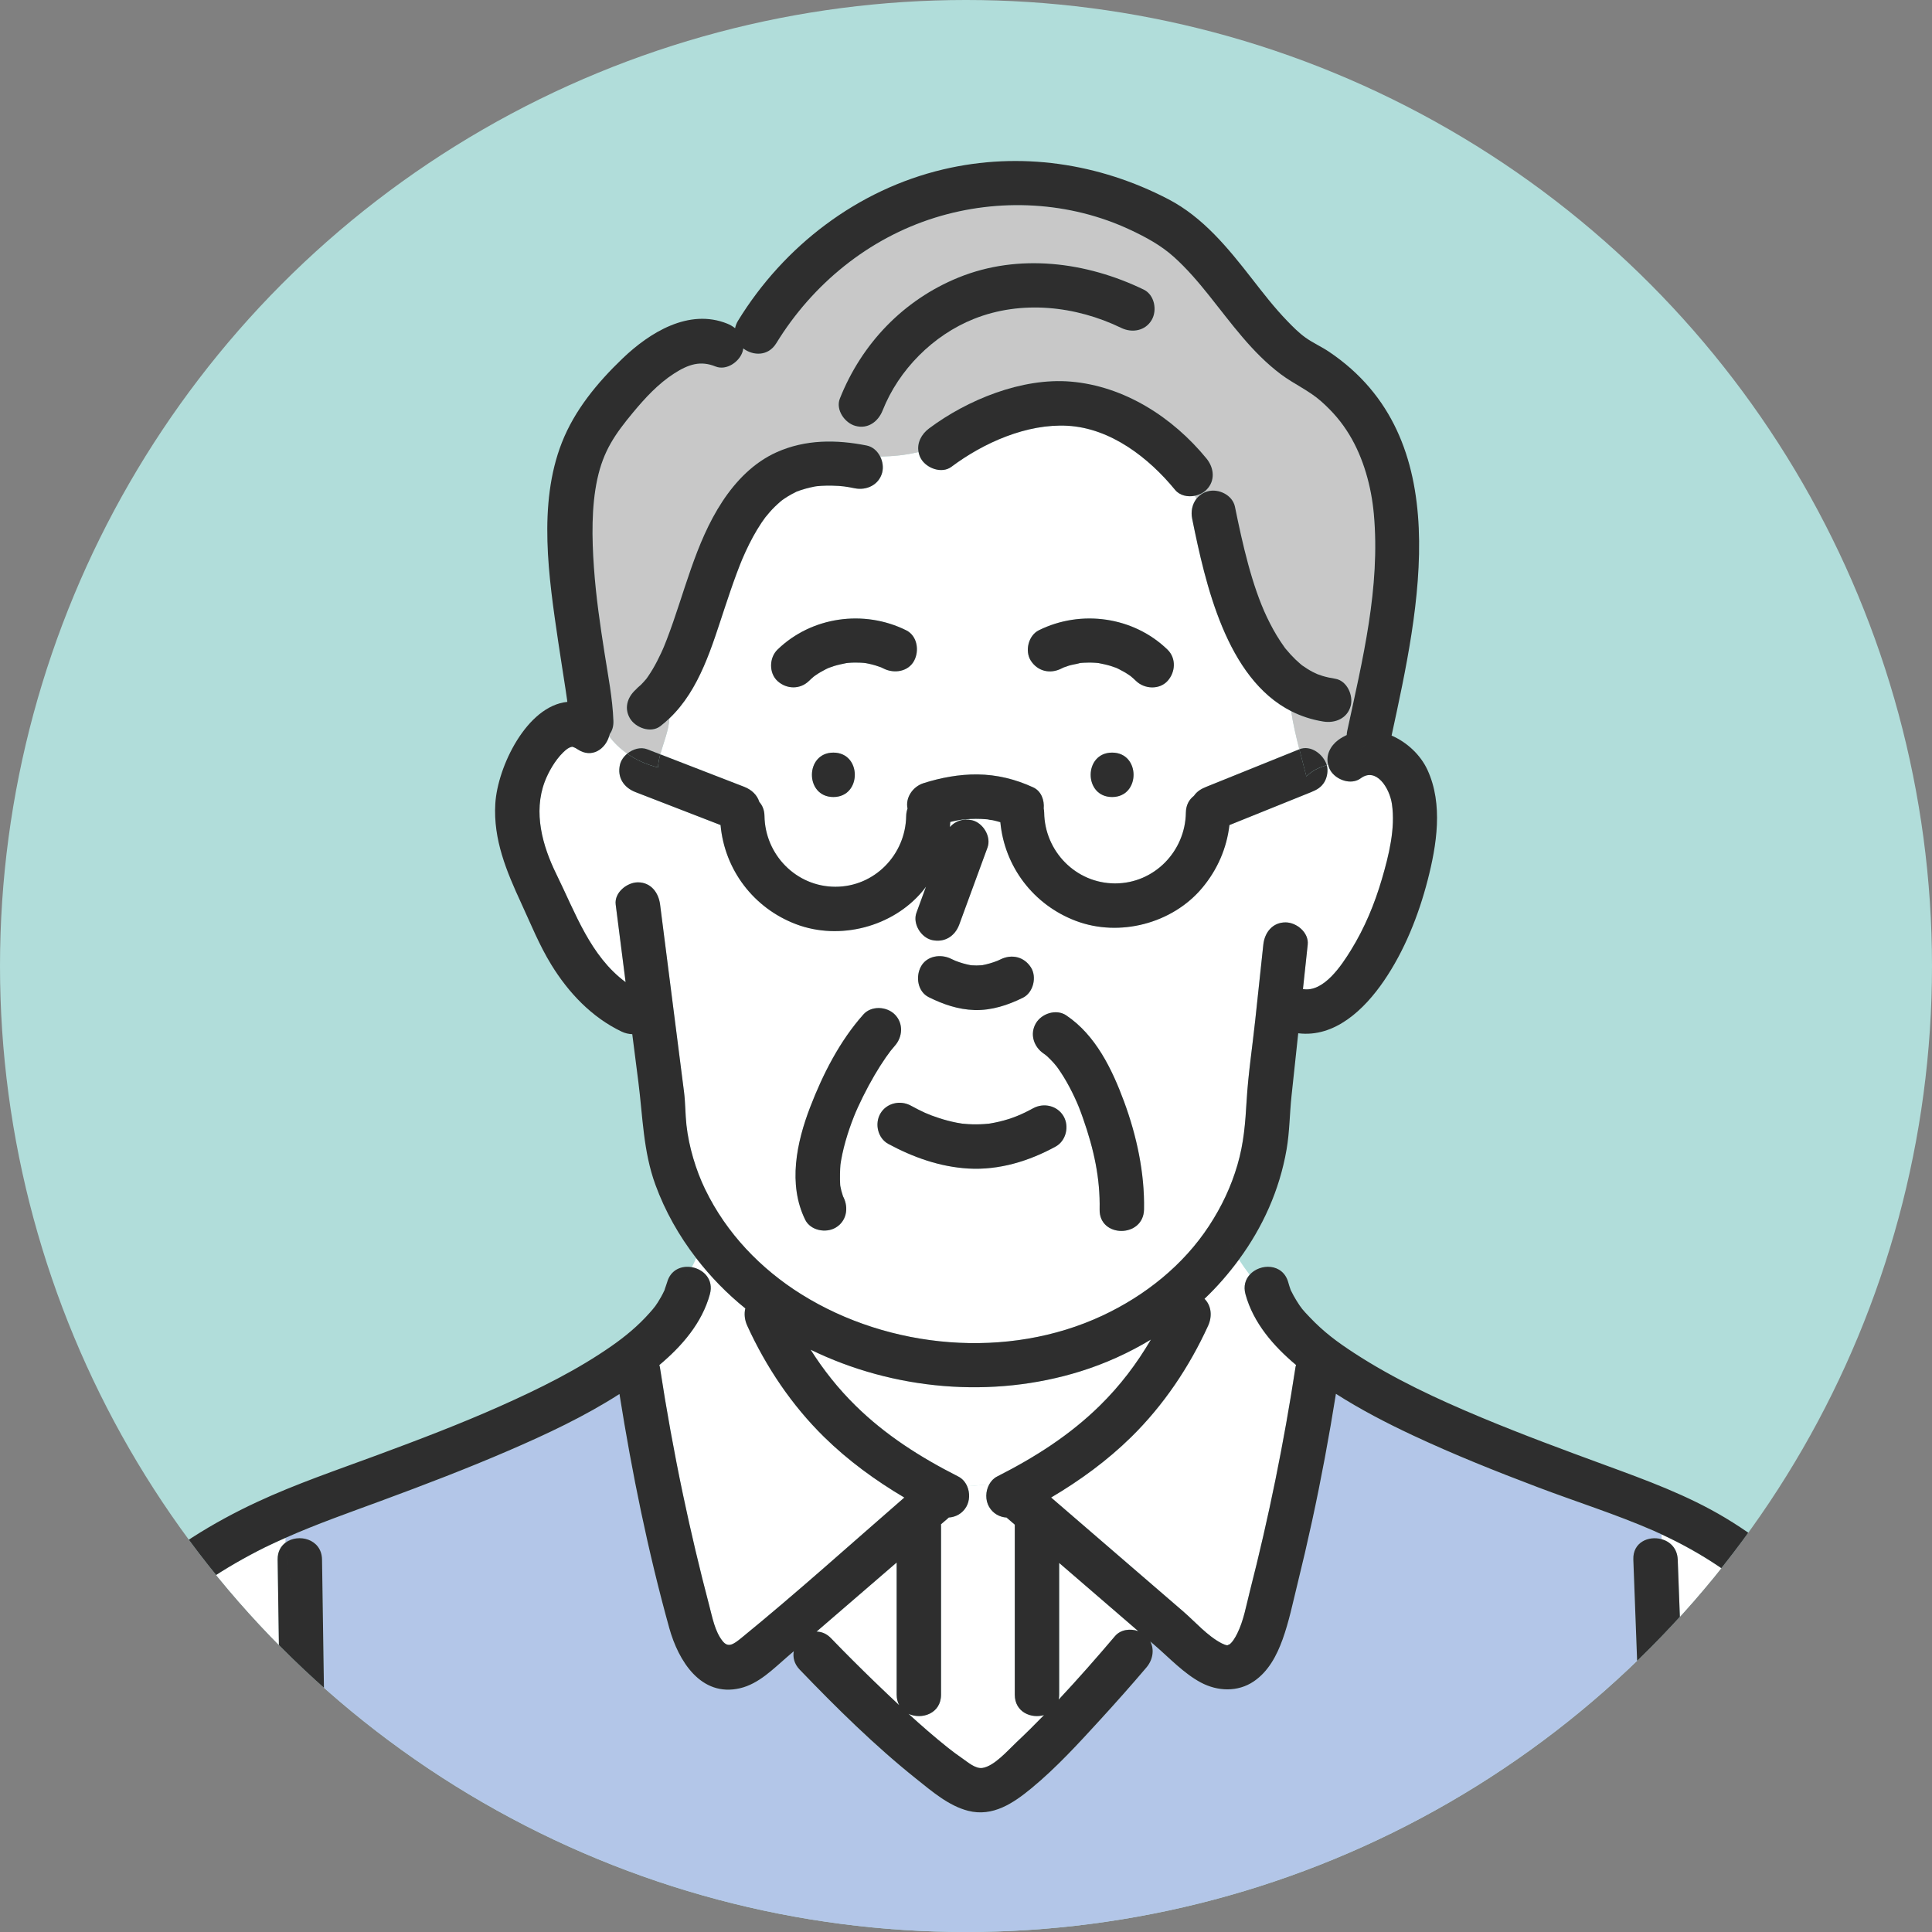 <?xml version="1.0" encoding="UTF-8"?>
<svg id="_レイヤー_1" data-name="レイヤー 1" xmlns="http://www.w3.org/2000/svg" width="300" height="300" xmlns:xlink="http://www.w3.org/1999/xlink" viewBox="0 0 300 300">
  <rect x="0" y="0" width="300" height="300" fill="#808080" stroke="none"/>
  <defs>
    <clipPath id="clippath">
      <circle cx="150" cy="150" r="150" style="fill: none;"/>
    </clipPath>
  </defs>
  <circle cx="150" cy="150" r="150" style="fill: #b1ddda;"/>
  <g style="clip-path: url(#clippath);">
    <g>
      <path d="M173.329,103.705c.011.005.02.009.03.014.132.051.206.07-.03-.014Z" style="fill: #ffb4b4;"/>
      <path d="M175.635,105.047c.003.003.006.006.009.009.022.013.047.032.065.037-.023-.007-.05-.031-.075-.046Z" style="fill: #ffb4b4;"/>
      <path d="M175.557,104.977c-.252-.213-.147-.092-.012.015.031.024.06.038.09.055-.027-.023-.051-.048-.078-.07Z" style="fill: #ffb4b4;"/>
      <path d="M167.77,102.947c-.392.037-.318.061-.133.035.05-.013.104-.021.152-.036-.006 0-.013.001-.019.002Z" style="fill: #ffb4b4;"/>
      <path d="M167.789,102.946c.008-.001.017-.001.025-.002.024-.007.049-.013.073-.021-.031.011-.067.013-.099.023Z" style="fill: #ffb4b4;"/>
      <path d="M173.329,103.705c-.071-.031-.145-.057-.206-.095.043.027.108.057.172.083.004.002.008.003.012.004.01.004.013.005.022.008Z" style="fill: #ffb4b4;"/>
      <path d="M139.23,263.154v-20.524c-3.088,2.664-6.176,5.327-9.265,7.991-1.057.911-2.114,1.823-3.171,2.735.767.011,1.554.306,2.25,1.031,2.196,2.284,4.447,4.517,6.722,6.722,1.273,1.234,2.56,2.456,3.858,3.668-.242-.453-.395-.987-.395-1.622Z" style="fill: #fff;"/>
      <path d="M176.746,253.281c-1.716-1.48-3.433-2.961-5.149-4.441-2.376-2.049-4.752-4.099-7.128-6.148v20.462c0,.269-.028.521-.075.757,3.006-3.211,5.913-6.521,8.748-9.861.871-1.026,2.37-1.204,3.604-.769Z" style="fill: #fff;"/>
      <path d="M193.397,200.969c-.343-1.25-.011-2.281.646-3.022-.583-.758-1.133-1.551-1.666-2.361-1.6,2.178-3.377,4.226-5.345,6.092,1.096,1.088,1.216,2.751.56,4.185-2.928,6.406-6.905,12.331-11.938,17.278-3.719,3.656-7.951,6.741-12.436,9.392,4.504,3.885,9.008,7.769,13.512,11.654,2.323,2.004,4.646,4.007,6.969,6.011,1.885,1.626,3.786,3.835,6.01,4.981.285.147.69.305.888.301-.026.001.485-.253.254-.091.516-.36.949-1.101,1.267-1.742,1.002-2.016,1.397-4.373,1.952-6.538,2.945-11.496,5.304-23.135,7.1-34.865.015-.1.058-.188.085-.283-3.497-2.931-6.634-6.525-7.859-10.991Z" style="fill: #fff;"/>
      <path d="M110.23,200.969c-1.228,4.479-4.33,8.045-7.855,11.004.025.091.067.175.082.271,1.017,6.639,2.208,13.25,3.592,19.823,1.222,5.805,2.589,11.58,4.099,17.317.472,1.794.865,3.95,2.047,5.434.863,1.083,1.653.56,2.946-.495,8.607-7.022,16.888-14.494,25.28-21.782-4.489-2.653-8.722-5.741-12.449-9.398-5.036-4.942-9.011-10.874-11.939-17.278-.401-.877-.515-1.831-.3-2.691-2.854-2.3-5.412-4.93-7.634-7.813-.2.479-.427.95-.674,1.413,1.816.325,3.433,1.902,2.803,4.197Z" style="fill: #fff;"/>
      <path d="M292.744,298.479c-.923-5.869-1.906-11.732-3.059-17.562-.951-4.807-1.932-9.679-3.629-14.289-4.79-13.011-15.675-22.66-28.047-28.363v.736c1.319.368,2.442,1.417,2.507,3.168.123,3.288.247,6.575.37,9.863.535,14.28,1.071,28.561,1.606,42.841.113,3.009.226,6.019.339,9.028h30.736c-.272-1.808-.538-3.616-.822-5.422Z" style="fill: #fff;"/>
      <path d="M256.727,237.678c-5.816-2.532-11.926-4.458-17.857-6.702-6.571-2.486-13.107-5.097-19.471-8.078-4.105-1.923-8.143-4.017-11.96-6.458-1.057,6.619-2.28,13.209-3.704,19.759-.714,3.281-1.473,6.553-2.279,9.813-.705,2.852-1.302,5.809-2.304,8.576-.91,2.513-2.2,4.961-4.464,6.502-2.49,1.694-5.64,1.559-8.233.174-2.631-1.405-4.874-3.811-7.115-5.744-.241-.208-.482-.416-.723-.624.67,1.299.38,2.877-.6,4.031-2.345,2.762-4.755,5.472-7.201,8.145-3.372,3.684-6.798,7.435-10.66,10.618-2.804,2.311-5.987,4.472-9.81,3.506-3.034-.767-5.66-3.043-8.059-4.957-6.452-5.151-12.401-11.026-18.118-16.975-.857-.892-1.082-1.911-.916-2.852-.344.296-.688.593-1.032.89-2.173,1.874-4.407,4.17-7.299,4.852-6.107,1.44-9.598-4.295-10.993-9.312-3.317-11.933-5.798-24.137-7.742-36.371-5.42,3.479-11.319,6.243-17.211,8.787-6.523,2.816-13.159,5.352-19.824,7.81-4.979,1.837-9.993,3.59-14.84,5.747.008.242.013.485.024.727,1.967-1.468,5.62-.595,5.668,2.63.047,3.147.093,6.295.14,9.442.201,13.611.403,27.222.604,40.833.057,3.819.113,7.638.17,11.458h205.016c-.434-11.575-.868-23.15-1.302-34.725-.338-9.002-.675-18.005-1.013-27.007-.101-2.686,2.374-3.729,4.388-3.168v-.736c-.427-.197-.851-.401-1.282-.589Z" style="fill: #b3c6e8;"/>
      <path d="M41.146,240.272c-12.378,6.169-23.848,15.466-27.794,29.229-3.027,10.559-4.744,21.554-6.565,32.37-.114.676-.219,1.354-.332,2.031h37.569c-.178-12.049-.357-24.098-.535-36.147-.126-8.528-.252-17.057-.379-25.585-.018-1.212.49-2.08,1.227-2.63-.011-.242-.016-.485-.024-.727-1.062.473-2.126.94-3.168,1.46Z" style="fill: #fff;"/>
      <path d="M150.037,233.989c-.606,1.035-1.632,1.583-2.72,1.652-.022.02-.036.045-.058.064-.384.331-.767.661-1.15.992.002.055.016.103.016.161v26.296c0,2.936-3.004,3.917-5.046,2.972,1.977,1.806,3.994,3.566,6.084,5.234.665.531,1.394,1.081,2.291,1.698.807.555,2.009,1.621,3.081,1.468,1.841-.262,3.969-2.736,5.27-3.958,1.468-1.379,2.899-2.801,4.308-4.248-1.998.58-4.54-.47-4.54-3.166v-26.296c0-.037.009-.067.01-.104-.405-.35-.811-.699-1.216-1.049-.02-.017-.033-.04-.052-.058-1.088-.065-2.114-.612-2.726-1.658-.608-1.04-.574-2.436.017-3.497-1.194.073-2.349.246-3.432.277.448,1.019.418,2.271-.137,3.22Z" style="fill: #fff;"/>
      <path d="M154.827,229.272c5.94-3.014,11.29-6.43,15.952-11.006,3.155-3.097,5.734-6.507,7.935-10.258-3.418,2.062-7.09,3.728-10.915,4.923-13.709,4.284-29.041,2.931-41.928-3.352,1.987,3.135,4.268,6.024,6.977,8.688,4.655,4.576,10.015,7.994,15.952,11.006.637.323,1.096.866,1.374,1.497,1.083-.031,2.238-.204,3.432-.277.283-.509.682-.947,1.22-1.22Z" style="fill: #fff;"/>
      <path d="M185.117,80.535c-.227-1.115.017-2.247.667-3.083-.078-.157-.157-.315-.234-.472-1.123.231-2.358-.022-3.093-.92-4.073-4.972-9.974-9.562-16.655-9.943-6.351-.363-13.075,2.633-18.067,6.368-1.5,1.122-3.859.23-4.717-1.237-.205-.351-.32-.706-.389-1.06-2.08.499-3.91.66-5.953.705.393.784.525,1.708.3,2.525-.518,1.887-2.416,2.77-4.241,2.408-1.377-.274-1.967-.37-3.477-.41-.573-.015-1.146-.008-1.718.027-.23.014-.46.035-.689.057-.11.013-.247.031-.311.044-.977.193-1.924.44-2.854.801-.03.016-.057.031-.107.057-.208.108-.419.209-.626.321-.408.222-.804.464-1.188.725-.131.089-.258.182-.386.275-.079.062-.183.146-.234.194-.273.25-.553.49-.818.75-.529.518-1.018,1.078-1.481,1.657-.102.151-.482.669-.58.814-.244.363-.478.733-.704,1.108-.436.723-.839,1.466-1.218,2.22-.392.781-.754,1.577-1.098,2.38-.071.179-.319.786-.357.882-.173.439-.341.878-.505,1.32-.644,1.728-1.231,3.477-1.814,5.226-2.014,6.046-3.901,12.797-8.633,17.281-.07,1.783-.917,3.793-1.408,5.577,4.34,1.68,8.679,3.36,13.018,5.04,1.175.455,2.022,1.282,2.352,2.346.476.538.792,1.256.804,2.174.083,6.011,4.916,10.994,11.002,11.002,6.094.008,10.92-4.991,11.002-11.002.006-.425.09-.796.209-1.14-.364-1.721.848-3.421,2.468-3.937,2.692-.858,5.555-1.393,8.387-1.364,3.039.031,5.908.745,8.657,2.009,1.259.579,1.751,1.98,1.635,3.287.036.2.068.404.071.626.083,6.011,4.916,10.994,11.002,11.002,6.094.008,10.92-4.992,11.002-11.002.016-1.181.523-2.038,1.246-2.591.482-.709,1.135-1.089,1.933-1.411.608-.245,1.215-.49,1.823-.735,4.207-1.697,8.414-3.394,12.62-5.091-.518-2.013-.966-3.93-1.271-5.918-10.087-5.121-13.32-19.787-15.377-29.894ZM129.405,123.76c-4.444,0-4.436-6.895,0-6.895,4.444,0,4.436,6.895,0,6.895ZM141.951,102.588c-.91,1.722-3.104,2.038-4.717,1.237-.142-.071-.287-.137-.43-.206-.005-.002-.006-.002-.011-.004-.29-.101-.577-.205-.871-.293-.33-.098-.665-.183-1.002-.255-.15-.032-.3-.062-.451-.089-.025-.004-.072-.012-.124-.02-.098-.011-.193-.021-.213-.023-.153-.013-.306-.024-.459-.032-.307-.016-.614-.023-.921-.019-.346.004-.691.021-1.036.05-.09.008-.179.017-.268.027-.666.143-1.324.266-1.976.472-.278.088-.548.196-.823.289-.127.059-.255.116-.38.179-.583.29-1.145.621-1.68.992-.044.031-.175.131-.239.177-.258.216-.504.443-.746.677-1.384,1.342-3.482,1.279-4.875,0-1.357-1.246-1.297-3.618,0-4.875,5.29-5.128,13.43-6.256,19.985-3,1.724.856,2.06,3.158,1.237,4.717ZM172.688,123.76c-4.444,0-4.436-6.895,0-6.895,4.444,0,4.436,6.895,0,6.895ZM181.288,105.747c-1.273,1.387-3.579,1.256-4.875,0-.248-.241-.506-.467-.768-.692-.035-.02-.064-.036-.1-.064-.076-.059-.15-.123-.211-.164-.538-.367-1.104-.692-1.689-.977-.091-.044-.187-.09-.285-.132-.021-.008-.043-.017-.065-.026-.286-.101-.569-.205-.859-.294-.619-.19-1.243-.31-1.875-.439-.125-.012-.249-.025-.374-.034-.345-.026-.691-.039-1.036-.04-.307-.001-.614.008-.921.027-.138.008-.276.02-.414.032-.064.018-.124.03-.178.038-.537.147-1.119.211-1.652.375-.279.086-.55.191-.826.286-.125.061-.252.12-.377.183-1.731.86-3.649.42-4.717-1.237-.961-1.491-.382-3.913,1.237-4.717,6.556-3.256,14.695-2.128,19.985,3,1.383,1.341,1.247,3.517,0,4.875Z" style="fill: #fff;"/>
      <path d="M213.327,79.8c-.379-4.173-1.579-8.638-3.813-12.314-1.196-1.968-2.556-3.554-4.344-5.145-1.921-1.71-4.252-2.698-6.279-4.221-4.502-3.382-7.71-7.938-11.193-12.29-1.677-2.095-3.431-4.148-5.432-5.943-1.998-1.793-4.297-3.037-6.715-4.174-9.448-4.442-20.428-4.999-30.348-1.916-10.331,3.211-19.027,10.313-24.658,19.498-1.274,2.078-3.643,1.96-5.138.808-.021.132-.03.261-.068.397-.453,1.649-2.514,3.105-4.241,2.408-2.318-.935-4.165-.357-6.417,1.088-2.453,1.573-4.499,3.79-6.351,6.018-2.86,3.441-4.634,6.01-5.583,10.399-.918,4.243-.849,9.126-.521,13.73.33,4.628.944,8.778,1.655,13.323.542,3.466,1.237,6.973,1.368,10.485.031.836-.188,1.514-.565,2.034-.024.12-.073.233-.108.351.763,1.032,1.714,1.939,2.81,2.699.874-.725,2.083-1.087,3.113-.688.624.242,1.248.483,1.872.725.052.02.104.04.156.06.492-1.784,1.338-3.794,1.408-5.577-.448.424-.912.836-1.414,1.217-1.492,1.133-3.864.221-4.717-1.237-1.02-1.744-.243-3.592,1.237-4.717-.825.626.318-.319.499-.501.276-.277.529-.572.785-.866.017-.019.021-.022.034-.037.008-.011.009-.013.018-.026.093-.135.191-.267.283-.402.238-.347.463-.703.678-1.064.477-.801.902-1.633,1.296-2.478.098-.21.193-.421.287-.632.001-.002.112-.262.177-.412.088-.225.378-.948.458-1.155,2.734-7.116,4.361-14.896,8.594-21.344,2.117-3.225,4.896-6.096,8.463-7.686,4.459-1.987,9.227-1.975,13.952-1.036.952.19,1.683.871,2.107,1.716,2.044-.045,3.873-.206,5.953-.705-.271-1.399.438-2.767,1.626-3.656,5.964-4.462,14.447-7.913,22.007-7.276,8.342.702,15.851,5.559,21.069,11.93,1.184,1.445,1.425,3.45,0,4.875-.462.462-1.102.78-1.783.92.077.157.157.315.234.472.417-.537.998-.954,1.741-1.158,1.708-.469,3.869.583,4.241,2.408,1.173,5.762,2.619,12.195,4.953,17.114.615,1.297,1.304,2.562,2.095,3.761.191.29.39.575.591.858.085.118.124.176.148.212.023.025.062.071.147.173.461.558.949,1.093,1.47,1.595.237.228.484.444.729.662.083.072.17.142.255.212.021.015.039.028.071.052.531.374,1.077.718,1.653,1.02.086.045.627.284.692.324.25.094.502.185.757.263.654.2,1.319.339,1.993.446,1.849.295,2.859,2.6,2.408,4.241-.532,1.935-2.404,2.7-4.241,2.408-1.831-.292-3.486-.848-4.992-1.613.304,1.987.753,3.905,1.271,5.918h0c1.791-.722,3.72.797,4.241,2.408.005.016.005.036.009.052.069-.022.139-.044.208-.065-.373-1.46.344-2.915,1.585-3.837.421-.313.861-.555,1.308-.766.012-.193.023-.385.067-.589,2.388-11.08,5.177-22.344,4.143-33.748ZM178.835,49.686c-.991,1.695-3.042,2.048-4.717,1.237-7.082-3.428-15.506-4.361-22.916-1.395-6.316,2.529-11.633,7.874-14.142,14.196-.69,1.738-2.28,2.947-4.241,2.408-1.656-.455-3.095-2.509-2.408-4.241,3.387-8.533,9.871-15.311,18.405-18.79,9.344-3.81,19.876-2.443,28.781,1.868,1.683.815,2.121,3.205,1.237,4.717Z" style="fill: #c8c8c8;"/>
      <path d="M216.134,124.837c-.373-2.501-2.456-5.754-4.845-3.98-1.504,1.116-3.856.235-4.717-1.237-.17-.291-.274-.585-.349-.88-.07.021-.139.043-.208.065.245.822.067,1.88-.357,2.604-.489.836-1.195,1.235-2.06,1.584-.608.245-1.215.49-1.823.735-3.625,1.462-7.25,2.924-10.874,4.386-.421,3.593-1.861,6.919-4.217,9.74-4.644,5.561-12.871,7.697-19.64,5.133-6.575-2.49-11.062-8.409-11.716-15.32-.397-.112-.794-.23-1.198-.311-.143-.029-.561-.05-.714-.121-.082-.008-.164-.017-.247-.024-.548-.048-1.098-.07-1.648-.069-.598.002-1.196.032-1.792.088-.056.005-.155.013-.254.02-.212.027-.424.064-.634.101-.433.076-.861.179-1.289.278-.017.262-.027.526-.054.786.83-.927,2.045-1.369,3.428-1.054,1.712.39,3.03,2.545,2.408,4.241-.184.501-.368,1.003-.552,1.505-1.277,3.483-2.554,6.967-3.832,10.45-.666,1.815-2.293,2.851-4.241,2.408-1.712-.39-3.03-2.545-2.408-4.241.184-.501.368-1.003.552-1.505.311-.848.622-1.696.933-2.545-.178.234-.347.472-.537.699-4.644,5.561-12.871,7.697-19.64,5.133-6.599-2.5-11.098-8.452-11.726-15.397-.014-.005-.027-.011-.041-.016-4.392-1.7-8.783-3.401-13.175-5.101-1.805-.699-2.858-2.266-2.408-4.241.149-.656.572-1.26,1.127-1.72-1.096-.76-2.046-1.667-2.81-2.699-.587,1.974-2.675,3.483-4.874,2.029-.508-.336-.564-.281-.806-.402-.019-0-.044-.001-.066-.002-.051.012-.104.025-.184.043-.39.128-.68.324-1.228.859-1.217,1.19-2.26,3.006-2.83,4.516-1.801,4.772-.37,9.941,1.795,14.345,3.002,6.106,5.282,12.733,10.759,16.784-.513-4.017-1.026-8.033-1.539-12.05-.237-1.86,1.768-3.447,3.447-3.447,2.032,0,3.212,1.601,3.447,3.447.034.268.069.536.103.804,1.204,9.431,2.409,18.863,3.613,28.294.219,1.718.187,3.441.378,5.164.367,3.31,1.444,6.949,2.92,9.996,3.275,6.764,8.584,12.313,14.936,16.277,13.654,8.52,32.037,10.174,46.733,3.299,6.638-3.106,12.563-7.835,16.56-13.941,1.959-2.993,3.412-6.065,4.405-9.457 1-3.416,1.219-6.5,1.429-10.017.248-4.144.888-8.302,1.33-12.429.42-3.923.839-7.846,1.259-11.769.199-1.859,1.419-3.447,3.447-3.447,1.721,0,3.646,1.593,3.447,3.447-.038.36-.077.72-.116,1.08-.208,1.943-.416,3.885-.624,5.828,3.229.557,6.028-3.737,7.464-6.063,2.122-3.438,3.671-7.177,4.802-11.049,1.061-3.632,2.115-7.825,1.547-11.635ZM142.982,150.126c.91-1.722,3.104-2.039,4.717-1.237.217.108.44.204.661.305.787.307,1.593.541,2.424.693.573.045,1.145.043,1.716-.005.821-.154,1.619-.389,2.397-.694.154-.071.31-.139.463-.214,1.734-.854,3.646-.424,4.717,1.237.959,1.488.385,3.918-1.237,4.717-2.347,1.156-4.878,1.991-7.527,1.909-2.525-.079-4.85-.878-7.093-1.994-1.724-.857-2.061-3.157-1.237-4.717ZM132.586,173.402c-.486,1.235-.922,2.49-1.284,3.767-.192.677-.365,1.361-.511,2.049-.071.336-.137.673-.195,1.012-.01.06-.083.578-.096.641-.062.63-.103,2.139-.041,3.085.004.054.011.108.016.163.005.025.009.049.017.095.051.235.094.471.154.704.071.275.165.538.246.81.007.023.007.028.013.047.021.038.041.073.076.144.823,1.677.468,3.719-1.237,4.717-1.523.891-3.897.434-4.717-1.237-2.705-5.515-1.333-12.006.777-17.491,1.969-5.117,4.59-10.262,8.26-14.384,1.243-1.396,3.615-1.26,4.875,0,1.37,1.37,1.238,3.486,0,4.876-.227.255-.442.52-.656.784.006.012-.607.824-.714.979-.632.913-1.225,1.853-1.787,2.811-1.208,2.057-2.511,4.688-3.197,6.428ZM163.911,178.044c-4.137,2.263-8.785,3.684-13.54,3.407-4.418-.258-8.558-1.736-12.43-3.821-1.645-.886-2.154-3.149-1.237-4.717.963-1.646,3.078-2.119,4.717-1.237,1.768.952,2.631,1.369,4.412,1.947.884.286,1.784.525,2.696.704.289.056.581.106.872.149.031-.009.872.074.97.08.823.048,1.648.044,2.47-.013.239-.016.478-.037.716-.063-.316.052-.26.045.167-.023.491-.083.978-.178,1.462-.294,1.986-.476,3.484-1.11,5.245-2.073,1.639-.896,3.753-.411,4.717,1.236.921,1.574.396,3.824-1.237,4.717ZM170.749,187.809c.096-4.848-.876-9.32-2.589-14.189-.48-1.364-.753-2.06-1.285-3.199-.499-1.067-1.045-2.112-1.658-3.118-.286-.469-.59-.924-.901-1.377-.066-.095-.163-.227-.216-.299-.156-.194-.315-.387-.48-.573-.315-.354-.649-.688-.995-1.012-.03-.029-.15-.13-.252-.217-.115-.082-.277-.2-.288-.208-1.551-1.039-2.227-3.023-1.237-4.717.899-1.537,3.169-2.273,4.717-1.237,4.574,3.065,7.132,8.385,8.983,13.398,1.95,5.281,3.208,11.096,3.096,16.746-.087,4.438-6.982,4.439-6.895,0Z" style="fill: #fff;"/>
      <path d="M151.312,156.836c2.65.083,5.18-.752,7.527-1.909,1.621-.799,2.196-3.229,1.237-4.717-1.071-1.661-2.982-2.091-4.717-1.237-.153.075-.309.143-.463.214-.778.306-1.576.54-2.397.694-.572.048-1.144.05-1.716.005-.83-.152-1.637-.386-2.424-.693-.221-.101-.443-.197-.661-.305-1.613-.802-3.807-.485-4.717,1.237-.824,1.56-.487,3.86,1.237,4.717,2.243,1.115,4.568,1.915,7.093,1.994Z" style="fill: #2e2e2e;"/>
      <path d="M138.285,163.184c.215-.265.429-.529.656-.784,1.238-1.39,1.37-3.505,0-4.876-1.26-1.26-3.632-1.396-4.875,0-3.671,4.122-6.291,9.268-8.26,14.384-2.111,5.485-3.482,11.976-.777,17.491.82,1.671,3.193,2.128,4.717,1.237,1.705-.997,2.059-3.039,1.237-4.717-.035-.071-.055-.106-.076-.144-.006-.02-.006-.025-.013-.047-.081-.272-.175-.535-.246-.81-.06-.233-.103-.469-.154-.704-.008-.046-.012-.07-.017-.095-.005-.054-.012-.108-.016-.163-.062-.946-.021-2.455.041-3.085.013-.063.086-.581.096-.641.058-.339.124-.676.195-1.012.146-.689.319-1.372.511-2.049.362-1.277.798-2.533,1.284-3.767.686-1.74,1.989-4.371,3.197-6.428.562-.957,1.154-1.898,1.787-2.811.108-.155.721-.967.714-.979Z" style="fill: #2e2e2e;"/>
      <path d="M165.565,157.664c-1.548-1.037-3.818-.3-4.717,1.237-.99,1.693-.314,3.677,1.237,4.717.012.008.173.126.288.208.101.086.222.188.252.217.345.325.68.658.995,1.012.165.186.324.379.48.573.053.072.151.203.216.299.312.452.616.907.901,1.377.613,1.006,1.159,2.051,1.658,3.118.532,1.139.805,1.835,1.285,3.199,1.713,4.87,2.685,9.341,2.589,14.189-.087,4.439,6.807,4.438,6.895,0,.112-5.65-1.146-11.465-3.096-16.746-1.851-5.013-4.408-10.333-8.983-13.398Z" style="fill: #2e2e2e;"/>
      <path d="M160.43,172.09c-1.761.963-3.259,1.597-5.245,2.073-.484.116-.972.211-1.462.294-.427.067-.483.075-.167.023-.238.025-.477.046-.716.063-.822.057-1.647.06-2.47.013-.097-.006-.939-.089-.97-.08-.291-.043-.583-.093-.872-.149-.912-.178-1.812-.417-2.696-.704-1.781-.577-2.644-.995-4.412-1.947-1.639-.882-3.754-.409-4.717,1.237-.917,1.568-.408,3.831,1.237,4.717,3.872,2.085,8.012,3.563,12.43,3.821,4.755.277,9.403-1.144,13.54-3.407,1.633-.893,2.157-3.143,1.237-4.717-.964-1.648-3.077-2.133-4.717-1.236Z" style="fill: #2e2e2e;"/>
      <path d="M129.405,123.76c4.436,0,4.444-6.895,0-6.895-4.436,0-4.444,6.895,0,6.895Z" style="fill: #2e2e2e;"/>
      <path d="M172.688,116.865c-4.436,0-4.444,6.895,0,6.895,4.436,0,4.444-6.895,0-6.895Z" style="fill: #2e2e2e;"/>
      <path d="M102.531,117.132c-.052-.02-.104-.04-.156-.06-.624-.242-1.248-.483-1.872-.725-1.031-.399-2.239-.037-3.113.688,1.397.968,3.024,1.699,4.797,2.143,0-.622.143-1.315.345-2.045Z" style="fill: #2e2e2e;"/>
      <path d="M201.765,116.346c-4.207,1.697-8.413,3.394-12.62,5.091-.608.245-1.215.49-1.823.735-.797.321-1.451.702-1.933,1.411-.724.553-1.23,1.41-1.246,2.591-.083,6.011-4.908,11.011-11.002,11.002-6.087-.008-10.92-4.992-11.002-11.002-.003-.223-.035-.426-.071-.626.116-1.307-.377-2.708-1.635-3.287-2.749-1.265-5.618-1.978-8.657-2.009-2.832-.029-5.696.506-8.387,1.364-1.62.517-2.833,2.216-2.468,3.937-.119.344-.203.715-.209,1.14-.083,6.011-4.908,11.011-11.002,11.002-6.087-.008-10.92-4.992-11.002-11.002-.013-.918-.328-1.635-.804-2.174-.33-1.064-1.177-1.891-2.352-2.346-4.339-1.68-8.679-3.36-13.018-5.04-.201.73-.345,1.423-.345,2.045-1.773-.443-3.401-1.175-4.797-2.143-.555.46-.978,1.064-1.127,1.72-.45,1.975.603,3.542,2.408,4.241,4.392,1.7,8.783,3.401,13.175,5.101.013.005.027.011.041.016.628,6.945,5.127,12.897,11.726,15.397,6.769,2.564,14.996.428,19.64-5.133.19-.227.359-.466.537-.699-.311.849-.622,1.697-.933,2.545-.184.502-.368,1.003-.552,1.505-.622,1.696.696,3.851,2.408,4.241,1.948.444,3.575-.592,4.241-2.408,1.277-3.483,2.554-6.967,3.832-10.45.184-.501.368-1.003.552-1.505.622-1.696-.696-3.851-2.408-4.241-1.384-.315-2.598.126-3.428,1.054.027-.26.037-.523.054-.786.428-.1.855-.202,1.289-.278.209-.037.422-.074.634-.101.098-.007.198-.015.254-.02.596-.055,1.194-.086,1.792-.088.55-.001,1.1.021,1.648.069.082.007.164.016.247.024.153.071.571.092.714.121.405.081.801.198,1.198.311.654,6.912,5.141,12.83,11.716,15.32,6.769,2.564,14.996.428,19.64-5.133,2.356-2.822,3.796-6.147,4.217-9.74,3.625-1.462,7.25-2.924,10.874-4.386.608-.245,1.215-.49,1.823-.735.865-.349,1.571-.748,2.06-1.584.424-.725.603-1.783.357-2.604-1.141.36-2.232.817-3.165,1.749-.372-1.486-.741-2.869-1.085-4.209Z" style="fill: #2e2e2e;"/>
      <path d="M201.765,116.346h-0c.345,1.34.714,2.723,1.085,4.209.932-.933,2.024-1.39,3.165-1.749-.005-.016-.004-.036-.009-.052-.521-1.611-2.45-3.13-4.241-2.408Z" style="fill: #2e2e2e;"/>
      <path d="M132.819,66.132c1.961.539,3.551-.67,4.241-2.408,2.509-6.322,7.827-11.667,14.142-14.196,7.41-2.967,15.834-2.033,22.916,1.395,1.675.811,3.726.458,4.717-1.237.884-1.511.446-3.902-1.237-4.717-8.905-4.311-19.437-5.678-28.781-1.868-8.534,3.479-15.018,10.257-18.405,18.79-.687,1.731.752,3.786,2.408,4.241Z" style="fill: #2e2e2e;"/>
      <path d="M183.545,72.291c.521,1.563,1.239,3.126,2.005,4.689.681-.14,1.321-.458,1.783-.92,1.425-1.425,1.184-3.43,0-4.875-5.218-6.37-12.727-11.227-21.069-11.93-7.56-.636-16.044,2.814-22.007,7.276-1.188.889-1.897,2.257-1.626,3.656.732-.175,1.486-.381,2.304-.654-.818.273-1.572.479-2.304.654.069.354.184.71.389,1.06.858,1.467,3.217,2.359,4.717,1.237,4.992-3.735,11.716-6.731,18.067-6.368,6.681.382,12.582,4.971,16.655,9.943.735.898,1.97,1.151,3.093.92-.766-1.563-1.484-3.126-2.005-4.689Z" style="fill: #2e2e2e;"/>
      <path d="M136.676,70.893c-.872.019-1.782.02-2.774.02.992,0,1.903-.001,2.774-.02-.424-.846-1.155-1.527-2.107-1.716-4.725-.939-9.493-.952-13.952,1.036-3.567,1.59-6.345,4.461-8.463,7.686-4.233,6.449-5.859,14.228-8.594,21.344-.08.207-.369.93-.458,1.155-.065.15-.176.41-.177.412-.095.211-.19.422-.287.632-.394.845-.819,1.677-1.296,2.478-.215.361-.44.717-.678,1.064-.093.135-.191.267-.283.402-.009.013-.01.015-.018.026-.013.015-.017.018-.034.037-.257.295-.509.59-.785.866-.181.182-1.323,1.127-.499.501-1.48,1.124-2.257,2.972-1.237,4.717.853,1.458,3.225,2.37,4.717,1.237.502-.381.966-.793,1.414-1.217.029-.725-.065-1.413-.374-2.031.309.618.403,1.306.374,2.031,4.732-4.484,6.619-11.235,8.633-17.281.583-1.75,1.171-3.498,1.814-5.226.165-.442.333-.882.505-1.32.038-.097.286-.703.357-.882.344-.803.706-1.599,1.098-2.38.379-.755.782-1.497,1.218-2.22.226-.375.46-.745.704-1.108.097-.144.477-.663.58-.814.463-.579.952-1.138,1.481-1.657.265-.26.544-.499.818-.75.052-.047.156-.131.234-.194.128-.093.255-.187.386-.275.384-.261.78-.503,1.188-.725.206-.112.417-.213.626-.321.05-.026.077-.041.107-.057.929-.361,1.877-.608,2.854-.801.064-.013.201-.031.311-.044.23-.023.459-.043.689-.057.572-.035,1.145-.042,1.718-.027,1.51.04,2.099.136,3.477.41,1.824.362,3.722-.521,4.241-2.408.224-.816.093-1.74-.3-2.525Z" style="fill: #2e2e2e;"/>
      <path d="M207.32,105.393c-.674-.107-1.339-.246-1.993-.446-.255-.078-.507-.169-.757-.263-.065-.039-.605-.278-.692-.324-.576-.301-1.122-.645-1.653-1.02-.033-.024-.051-.037-.071-.052-.086-.07-.172-.139-.255-.212-.246-.218-.492-.434-.729-.662-.522-.502-1.01-1.037-1.47-1.595-.084-.102-.124-.147-.147-.173-.024-.036-.063-.094-.148-.212-.201-.283-.4-.568-.591-.858-.791-1.199-1.479-2.464-2.095-3.761-2.334-4.919-3.78-11.353-4.953-17.114-.371-1.825-2.533-2.877-4.241-2.408-.742.204-1.323.621-1.741,1.158,1.197,2.417,2.471,4.833,3.277,7.25-.806-2.417-2.08-4.833-3.277-7.25-.65.836-.894,1.968-.667,3.083,2.057,10.107,5.291,24.773,15.377,29.894-.245-1.6-.402-3.245-.402-5.042v1.379-1.379c0,1.797.157,3.442.402,5.042,1.506.764,3.162,1.321,4.992,1.613,1.837.293,3.709-.473,4.241-2.408.451-1.641-.558-3.946-2.408-4.241Z" style="fill: #2e2e2e;"/>
      <path d="M50.75,292.444c-.201-13.611-.403-27.221-.604-40.833-.047-3.147-.093-6.295-.14-9.442-.048-3.225-3.701-4.098-5.668-2.63.117,2.627.435,5.254,1.31,7.88-.875-2.627-1.194-5.254-1.31-7.88-.737.55-1.245,1.419-1.227,2.63.126,8.529.252,17.057.379,25.585.178,12.049.357,24.098.535,36.147h6.895c-.057-3.819-.113-7.638-.17-11.458Z" style="fill: #2e2e2e;"/>
      <path d="M300.13,301.437c-1.648-10.918-3.194-22.038-6.161-32.694-3.918-14.073-13.619-25.571-26.037-33.033-5.895-3.542-12.306-5.87-18.734-8.229-6.443-2.365-12.883-4.747-19.217-7.392-6.781-2.831-13.538-5.971-19.706-9.991-2.637-1.719-4.72-3.256-6.937-5.596-1.109-1.171-1.246-1.31-2.025-2.554-.312-.499-.588-1.014-.847-1.541-.025-.05-.035-.068-.053-.103-.012-.038-.018-.059-.037-.115-.12-.349-.233-.697-.331-1.052-.831-3.029-4.404-2.991-6.002-1.189,2.251,2.927,4.839,5.516,7.428,8.104-2.589-2.589-5.177-5.178-7.428-8.104-.657.741-.989,1.772-.646,3.022,1.225,4.466,4.362,8.061,7.859,10.991-.027.095-.07.183-.085.283-1.796,11.73-4.155,23.369-7.1,34.865-.555,2.166-.95,4.523-1.952,6.538-.318.641-.752,1.382-1.267,1.742.231-.161-.279.092-.254.091-.198.004-.603-.154-.888-.301-2.224-1.147-4.125-3.355-6.01-4.981-2.323-2.003-4.646-4.007-6.969-6.011-4.504-3.885-9.008-7.769-13.512-11.654,4.485-2.651,8.717-5.736,12.436-9.392,5.033-4.947,9.01-10.872,11.938-17.278.656-1.434.536-3.097-.56-4.185,1.968-1.866,3.745-3.915,5.345-6.092-.696-1.059-1.353-2.155-1.938-3.325.585,1.169,1.243,2.266,1.938,3.325,3.675-5.002,6.307-10.762,7.401-17.104.478-2.773.471-5.533.768-8.31.228-2.126.455-4.253.683-6.379.119-1.116.239-2.232.358-3.348,5.67.703,10.254-3.679,13.303-8.137,3.182-4.652,5.374-10.147,6.781-15.584,1.418-5.479,2.442-11.826-.008-17.155-1.075-2.339-3.167-4.303-5.579-5.352,4.297-19.855,10.189-46.212-9.719-59.599-1.173-.789-2.49-1.372-3.637-2.186-1.032-.733-1.962-1.681-2.842-2.589-2.009-2.073-3.773-4.367-5.545-6.641-3.656-4.691-7.531-9.461-12.908-12.262-10.801-5.627-23.049-7.447-34.954-4.641-13.339,3.144-24.764,11.895-31.887,23.515-.239.39-.372.775-.448,1.15-.356-.287-.765-.526-1.211-.706-5.972-2.41-12.053,1.374-16.258,5.399-3.94,3.772-7.456,8.042-9.429,13.067-3.759,9.572-2.03,20.984-.579,30.85.365,2.484.773,4.962,1.147,7.445.08.531.157,1.062.233,1.594.002.015.003.017.004.029.015.115.029.231.043.346-6.308.628-10.847,10.094-11.186,15.821-.329,5.572,1.742,10.491,4.019,15.427,1.489,3.227,2.807,6.521,4.673,9.559,2.673,4.351,6.275,8.171,10.931,10.394.527.252,1.09.377,1.645.397.316,2.474.632,4.948.948,7.423.69,5.399.746,10.753,2.643,15.95,1.508,4.131,3.676,7.948,6.333,11.398.605-1.448.98-2.962.98-4.477,0,1.515-.376,3.029-.98,4.477,2.222,2.883,4.78,5.513,7.634,7.813-.215.86-.101,1.815.3,2.691,2.927,6.404,6.903,12.336,11.939,17.278,3.726,3.657,7.96,6.745,12.449,9.398-8.392,7.289-16.673,14.76-25.28,21.782-1.293,1.055-2.083,1.579-2.946.495-1.182-1.484-1.575-3.64-2.047-5.434-1.51-5.737-2.877-11.512-4.099-17.317-1.384-6.573-2.575-13.184-3.592-19.823-.015-.096-.056-.179-.082-.271,3.525-2.958,6.626-6.525,7.855-11.004.629-2.295-.987-3.872-2.803-4.197-1.042,1.952-2.449,3.729-3.862,5.142,1.413-1.413,2.82-3.191,3.862-5.142-1.575-.282-3.3.376-3.845,2.364-.057.209-.411,1.168-.392,1.187-.175.378-.361.752-.569,1.113-.737,1.282-1.006,1.592-1.767,2.449-1.8,2.029-3.812,3.671-5.812,5.072-5.385,3.771-11.346,6.706-17.337,9.376-6.266,2.793-12.684,5.232-19.115,7.614-6.267,2.321-12.618,4.468-18.684,7.291-13.673,6.364-26.512,16.356-32.024,30.831-1.728,4.537-2.7,9.393-3.696,14.131-1.219,5.795-2.285,11.623-3.298,17.457-.477,2.744-.923,5.495-1.377,8.243h6.945c.113-.676.218-1.354.332-2.031,1.821-10.815,3.538-21.811,6.565-32.37,3.946-13.763,15.416-23.06,27.794-29.229,1.042-.52,2.106-.987,3.168-1.46-.04-1.268-.045-2.535-.045-3.803,0,1.268.005,2.535.045,3.803,4.847-2.157,9.861-3.91,14.84-5.747,6.665-2.459,13.301-4.994,19.824-7.81,5.892-2.544,11.791-5.308,17.211-8.787,1.943,12.234,4.425,24.438,7.742,36.371,1.395,5.017,4.886,10.752,10.993,9.312,2.892-.682,5.125-2.978,7.299-4.852.344-.297.688-.593,1.032-.89-.166.941.059,1.96.916,2.852,5.717,5.948,11.666,11.824,18.118,16.975,2.399,1.915,5.025,4.19,8.059,4.957,3.823.967,7.006-1.195,9.81-3.506,3.861-3.183,7.287-6.934,10.66-10.618,2.446-2.672,4.856-5.382,7.201-8.145.98-1.154,1.27-2.732.6-4.031.241.208.482.416.723.624,2.241,1.933,4.484,4.34,7.115,5.744,2.593,1.384,5.743,1.52,8.233-.174,2.265-1.541,3.555-3.989,4.464-6.502,1.001-2.767,1.599-5.723,2.304-8.576.806-3.26,1.565-6.531,2.279-9.813,1.424-6.55,2.647-13.14,3.704-19.759,3.817,2.441,7.856,4.535,11.96,6.458,6.364,2.981,12.9,5.592,19.471,8.078,5.931,2.244,12.041,4.17,17.857,6.702.43.187.855.392,1.282.589v-4.636,4.636c12.372,5.703,23.256,15.351,28.047,28.363,1.697,4.61,2.678,9.482,3.629,14.289,1.153,5.829,2.136,11.692,3.059,17.562.284,1.806.55,3.614.822,5.422h6.923c-.122-.821-.235-1.644-.359-2.465ZM135.767,261.108c-2.275-2.205-4.526-4.438-6.722-6.722-.696-.725-1.483-1.02-2.25-1.031,1.057-.911,2.114-1.823,3.171-2.735,3.088-2.663,6.176-5.327,9.265-7.991v20.524c0,.635.153,1.168.395,1.622-1.298-1.212-2.585-2.434-3.858-3.668ZM109.513,184.714c-1.476-3.048-2.552-6.686-2.92-9.996-.191-1.723-.159-3.446-.378-5.164-1.204-9.431-2.409-18.863-3.613-28.294-.034-.268-.068-.536-.103-.804-.236-1.846-1.416-3.447-3.447-3.447-1.68,0-3.685,1.588-3.447,3.447.513,4.017,1.026,8.034,1.539,12.05-5.477-4.051-7.757-10.678-10.759-16.784-2.165-4.404-3.596-9.572-1.795-14.345.57-1.51,1.613-3.327,2.83-4.516.547-.535.838-.731,1.228-.859.08-.018.134-.031.184-.043.022.001.048.001.066.002.242.12.298.066.806.402,2.199,1.455,4.287-.055,4.874-2.029-1.289-1.743-2.046-3.84-2.046-6.191,0,2.351.756,4.447,2.046,6.191.035-.117.084-.23.108-.351.377-.521.596-1.198.565-2.034-.131-3.512-.826-7.02-1.368-10.485-.711-4.545-1.325-8.695-1.655-13.323-.328-4.604-.397-9.487.521-13.73.95-4.39,2.723-6.959,5.583-10.399,1.851-2.227,3.898-4.444,6.351-6.018,2.252-1.444,4.099-2.023,6.417-1.088,1.727.697,3.788-.759,4.241-2.408.037-.136.047-.265.068-.397,1.494,1.152,3.864,1.27,5.138-.808,5.63-9.184,14.326-16.287,24.658-19.498,9.92-3.083,20.899-2.526,30.348,1.916,2.418,1.137,4.717,2.381,6.715,4.174,2.001,1.796,3.755,3.848,5.432,5.943,3.483,4.351,6.691,8.908,11.193,12.29,2.027,1.523,4.358,2.512,6.279,4.221,1.788,1.591,3.147,3.177,4.344,5.145,2.235,3.676,3.435,8.14,3.813,12.314,1.034,11.404-1.754,22.669-4.143,33.748-.044.204-.056.397-.067.589-.447.211-.887.453-1.308.766-1.242.922-1.958,2.377-1.585,3.837,2.176-.662,4.51-1.048,6.279-3.701-1.769,2.653-4.104,3.039-6.279,3.701.075.294.179.589.349.88.861,1.472,3.213,2.353,4.717,1.237,2.389-1.774,4.472,1.479,4.845,3.98.568,3.809-.486,8.003-1.547,11.635-1.131,3.872-2.68,7.611-4.802,11.049-1.435,2.326-4.235,6.621-7.464,6.063.208-1.942.416-3.885.624-5.828.039-.36.077-.72.116-1.08.198-1.854-1.726-3.447-3.447-3.447-2.029,0-3.248,1.588-3.447,3.447-.42,3.923-.839,7.846-1.259,11.769-.442,4.127-1.082,8.285-1.33,12.429-.21,3.518-.43,6.601-1.429,10.017-.993,3.392-2.446,6.463-4.405,9.457-3.997,6.106-9.922,10.836-16.56,13.941-14.696,6.876-33.079,5.221-46.733-3.299-6.352-3.964-11.661-9.513-14.936-16.277ZM157.805,270.569c-1.301,1.222-3.429,3.696-5.27,3.958-1.073.153-2.275-.913-3.081-1.468-.897-.617-1.626-1.167-2.291-1.698-2.09-1.668-4.108-3.428-6.084-5.234,2.042.944,5.046-.036,5.046-2.972v-26.296c0-.057-.014-.105-.016-.161.383-.331.767-.661,1.15-.992.022-.019.036-.044.058-.064,1.088-.069,2.115-.617,2.72-1.652.555-.949.585-2.201.137-3.22-1.447.041-2.764-.179-3.861-1.276,1.097,1.097,2.415,1.317,3.861,1.276-.278-.631-.736-1.173-1.374-1.497-5.937-3.012-11.297-6.43-15.952-11.006-2.709-2.663-4.99-5.552-6.977-8.688,12.887,6.283,28.219,7.636,41.928,3.352,3.825-1.195,7.497-2.861,10.915-4.923-2.202,3.752-4.78,7.162-7.935,10.258-4.662,4.576-10.012,7.992-15.952,11.006-.538.273-.937.711-1.22,1.22,1.22-.075,2.479-.04,3.738.38-1.259-.42-2.518-.455-3.738-.38-.59,1.061-.625,2.457-.017,3.497.612,1.046,1.638,1.593,2.726,1.658.019.018.032.041.052.058.405.35.811.699,1.216,1.049-.001.036-.01.067-.01.104v26.296c0,2.696,2.542,3.745,4.54,3.166-1.409,1.447-2.84,2.869-4.308,4.248ZM164.393,263.912c.048-.237.075-.488.075-.757v-20.462c2.376,2.049,4.752,4.099,7.128,6.148,1.716,1.48,3.433,2.961,5.149,4.441-1.234-.435-2.733-.257-3.604.769-2.835,3.34-5.742,6.65-8.748,9.861ZM175.271,255.694c2.758,0,2.758-2.758,5.516-2.758-2.758,0-2.758,2.758-5.516,2.758Z" style="fill: #2e2e2e;"/>
      <path d="M262.492,294.874c-.535-14.28-1.071-28.561-1.606-42.841-.123-3.288-.246-6.575-.37-9.863-.066-1.75-1.188-2.8-2.507-3.168v4.281-4.281c-2.014-.561-4.488.482-4.388,3.168.338,9.002.675,18.005,1.013,27.007.434,11.575.868,23.15,1.302,34.725h6.895c-.113-3.009-.226-6.019-.339-9.028Z" style="fill: #2e2e2e;"/>
      <path d="M133.673,102.904c.153.008.306.019.459.032.021.002.116.012.213.023.051.008.099.015.124.02.151.027.301.057.451.089.337.072.671.157,1.002.255.294.088.582.192.871.293.005.002.006.002.011.004.143.069.288.135.43.206,1.613.801,3.807.485,4.717-1.237.824-1.559.488-3.86-1.237-4.717-6.556-3.256-14.695-2.128-19.985,3-1.297,1.257-1.357,3.629,0,4.875,1.394,1.279,3.491,1.342,4.875,0,.241-.234.488-.461.746-.677.063-.047.194-.147.239-.177.535-.371,1.097-.702,1.68-.992.125-.062.253-.12.38-.179.275-.093.545-.202.823-.289.652-.206,1.31-.329,1.976-.472.089-.009.179-.019.268-.027.344-.029.69-.046,1.036-.05.307-.003.614.003.921.019Z" style="fill: #2e2e2e;"/>
      <path d="M167.637,102.982c.053-.008.114-.02.178-.038-.008.001-.017.001-.025.002-.049.015-.103.023-.152.036Z" style="fill: #2e2e2e;"/>
      <path d="M173.307,103.697c-.004-.001-.008-.003-.012-.004.022.009.044.018.065.026-.01-.005-.02-.009-.03-.014-.009-.003-.012-.005-.022-.008Z" style="fill: #2e2e2e;"/>
      <path d="M175.635,105.047c-.03-.018-.059-.032-.09-.055.035.028.065.044.1.064-.003-.003-.006-.006-.009-.009Z" style="fill: #2e2e2e;"/>
      <path d="M175.557,104.977c.027.023.051.048.078.07.025.015.051.039.075.046-.018-.005-.043-.025-.065-.037.262.224.52.451.768.692,1.296,1.256,3.603,1.387,4.875,0,1.247-1.359,1.383-3.534,0-4.875-5.29-5.128-13.43-6.256-19.985-3-1.619.804-2.198,3.225-1.237,4.717,1.068,1.657,2.985,2.097,4.717,1.237.125-.062.251-.122.377-.183.276-.095.547-.2.826-.286.533-.163,1.114-.228,1.652-.375-.184.027-.258.002.133-.035.006-.001.013-.001.019-.002.032-.01.067-.013.099-.023-.024.008-.049.015-.073.021.138-.013.276-.024.414-.032.306-.019.614-.028.921-.027.346.001.691.015,1.036.04.125.009.249.022.374.034.632.129,1.256.249,1.875.439.29.089.573.193.859.294-.063-.026-.129-.056-.172-.083.061.038.136.064.206.095.236.084.162.065.03.014.098.042.194.088.285.132.586.285,1.151.61,1.689.977.06.041.135.105.211.164-.136-.107-.24-.228.012-.015Z" style="fill: #2e2e2e;"/>
    </g>
  </g>
</svg>
